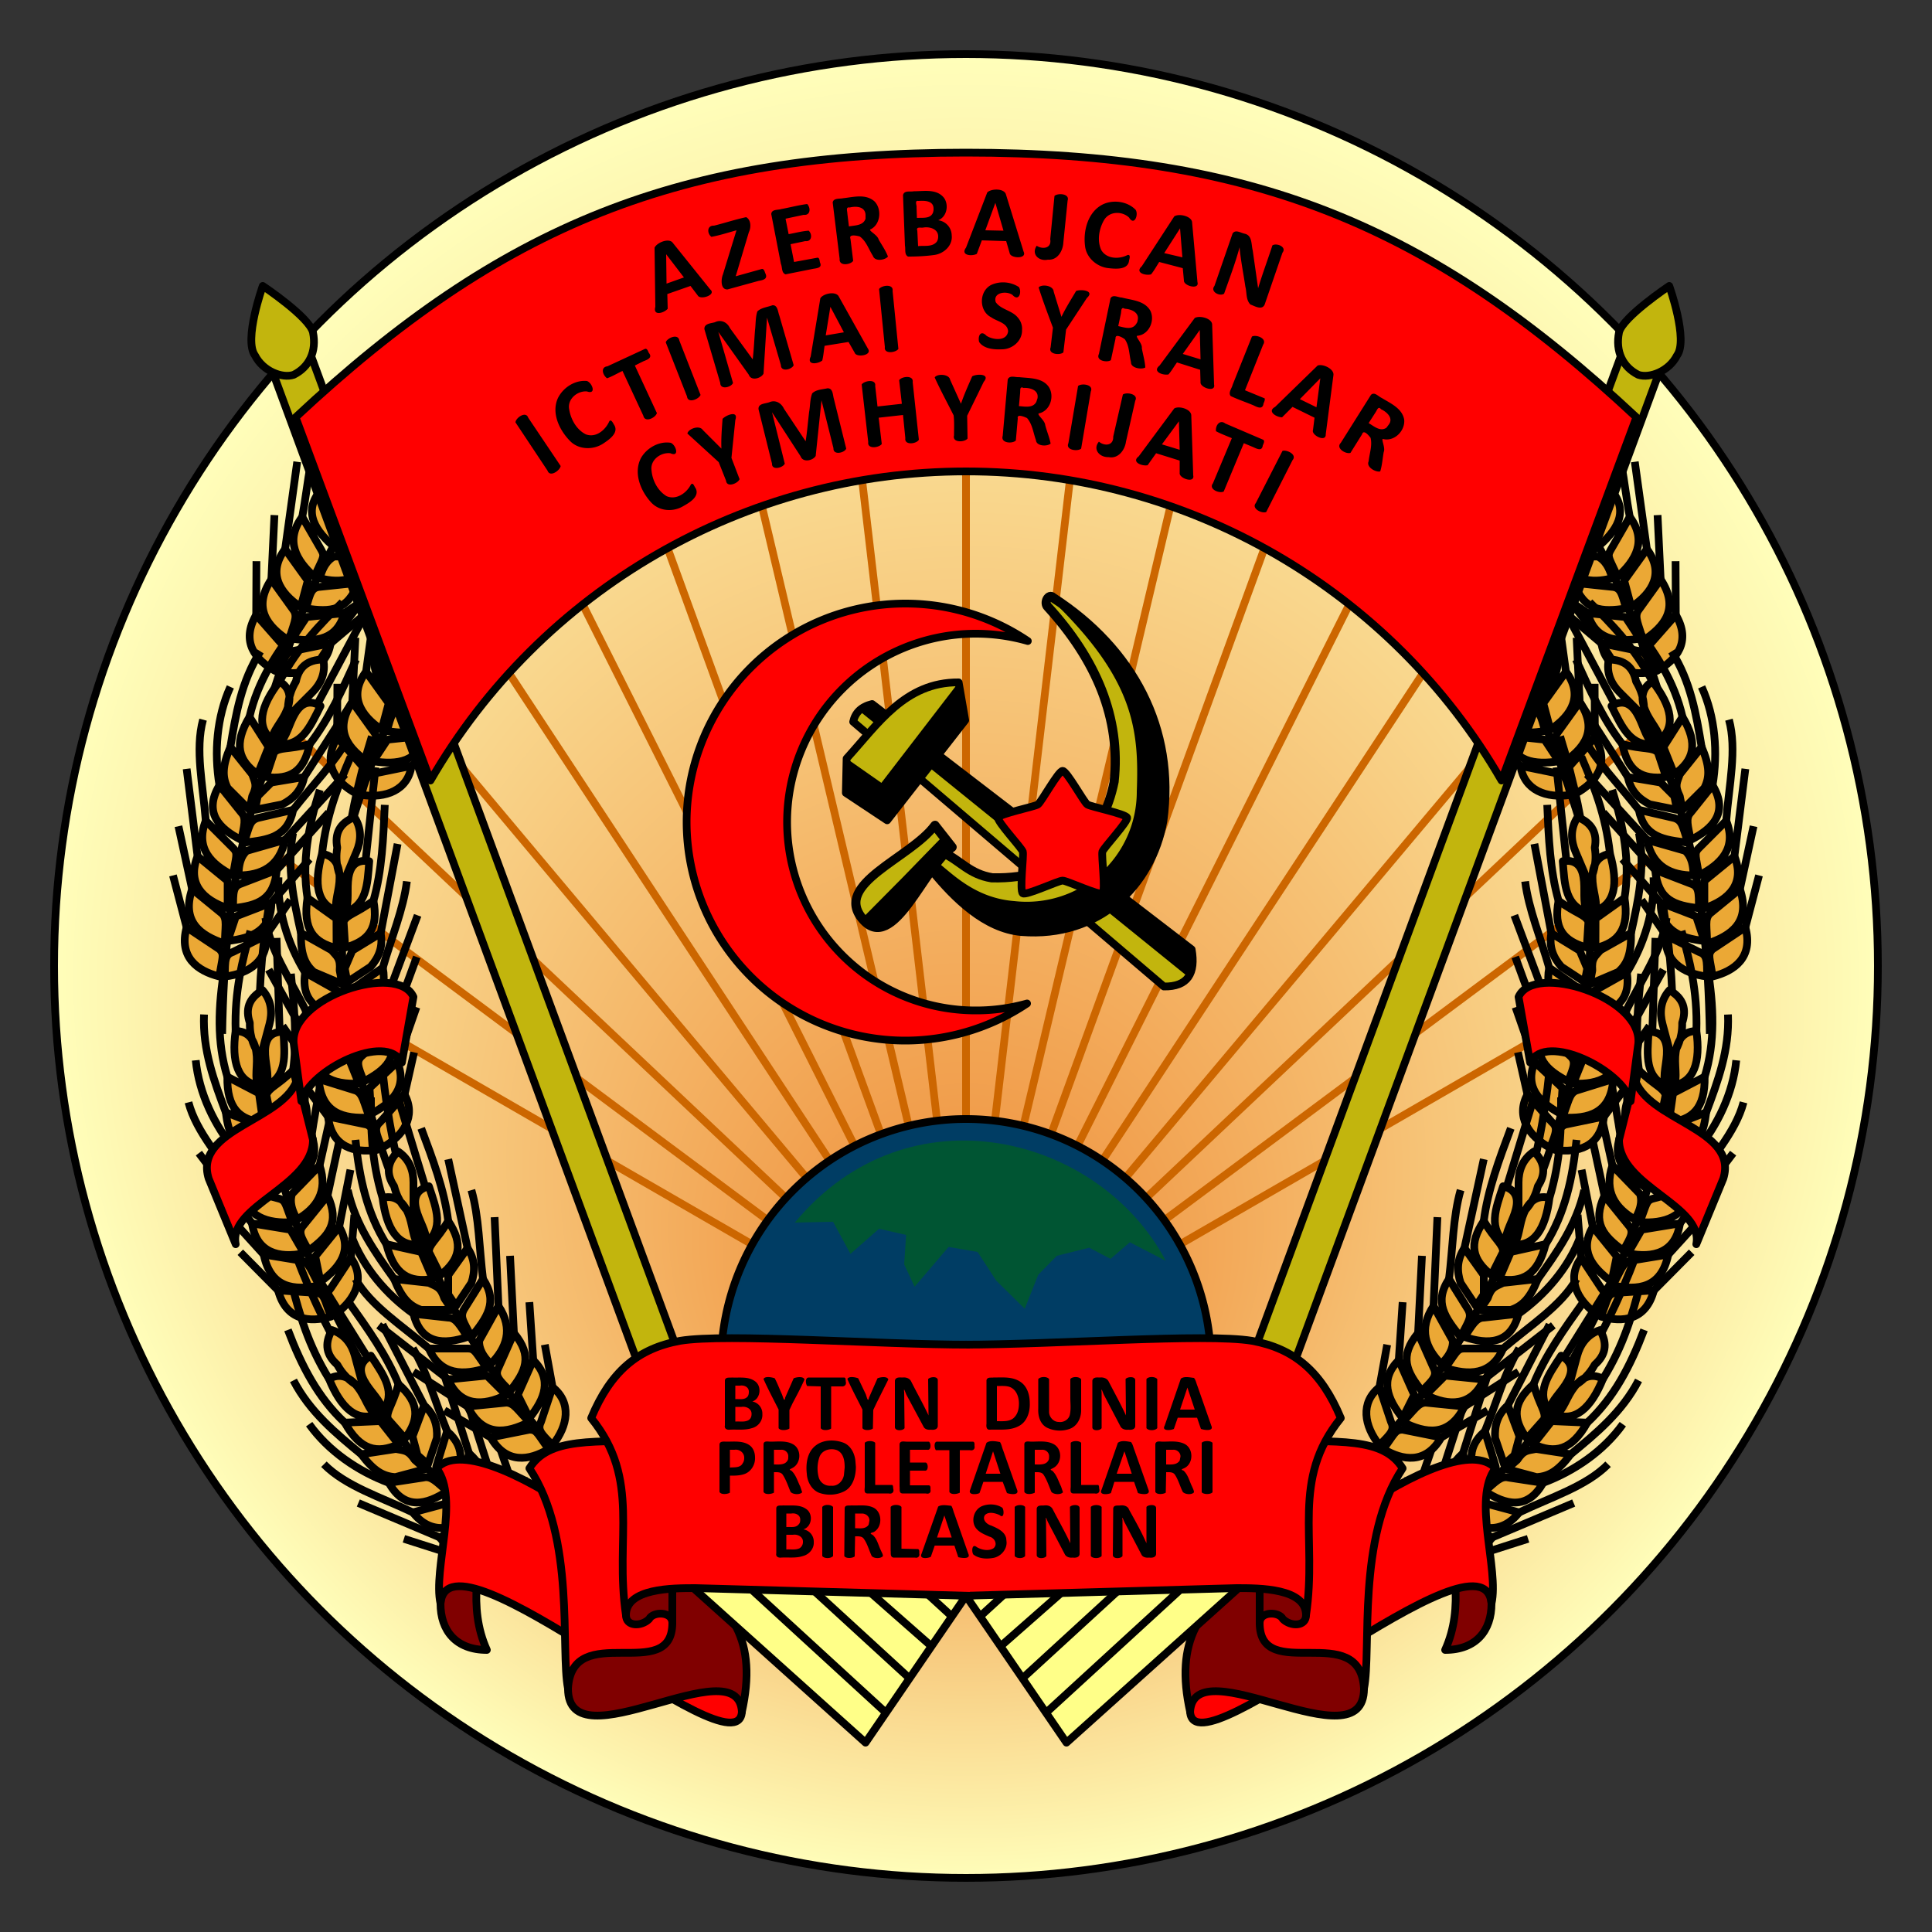 <?xml version="1.0" encoding="UTF-8"?>
<svg xmlns="http://www.w3.org/2000/svg" xmlns:xlink="http://www.w3.org/1999/xlink" width="500" height="500">
	<rect width="100%" height="100%" fill="#333333" stroke="none"/>
	<defs>
		<linearGradient id="a">
			<stop offset="0" stop-color="#e83"/>
			<stop offset="1" stop-color="#ffb"/>
		</linearGradient>
		<radialGradient id="b" cx="250" cy="250" r="238" fy="350" gradientUnits="userSpaceOnUse" xlink:href="#a"/>
	</defs>
	<circle cx="250" cy="250" r="236" fill="url(#b)" stroke="#000" stroke-width="2"/>
	<g stroke-linejoin="round" transform="scale(.1)">
		<path fill="none" stroke="#c60" stroke-width="20" d="M2500 3540l1925-1433M2500 3540l1746-1647M2500 3540l1543-1838M2500 3540l1319-2005M2500 3540l1077-2145M2500 3540l821-2255m-821 2255l554-2335m-554 2335l279-2384m-279 2384l-279-2384m279 2384l-553-2335m553 2335l-821-2255m821 2255L1423 1395m1077 2145L1181 1535m1319 2005L957 1701m1543 1839L754 1893m1746 1647L575 2107m1925 1433L941 2640m1559 900l1559-900m-1559 900V1140"/>
		<path fill="red" stroke="#000" stroke-width="20" d="M2343 1562a566 566 0 0 0-566 566 566 566 0 0 0 566 565 566 566 0 0 0 315-96 488 488 0 0 1-133 18 488 488 0 0 1-488-487 488 488 0 0 1 488-488 488 488 0 0 1 135 19 566 566 0 0 0-317-97z"/>
		<path fill="#c2b50d" stroke="#000" stroke-width="20" d="M3012 2553c62 1 83-34 72-96l-827-635c-29 7-44 23-49 46z"/>
		<path d="M3076 2529c11-17 14-41 8-72l-827-635a70 70 0 0 0-34 17z"/>
		<path fill="#c2b50d" stroke="#000" stroke-width="20" d="M2191 1963l-2 89 107 71 202-259-17-98c-139-1-209 108-290 197z"/>
		<path d="M2191 1963l90 63 200-260 17 98-202 259-107-71z"/>
		<path fill="#c2b50d" stroke="#000" stroke-width="2" d="M527 242c-7-8 10-13 15-20l4 5c-6 4-12 23-19 15zm15-10c5 6 12 13 20 14 17 2 28-9 30-23 2-20-8-38-26-50-1-1-2 1-1 2 11 12 17 25 16 39-2 12-10 21-26 20-5-1-7-4-11-6z" transform="matrix(11.81 -.45 -.45 11.81 -3882 -242)"/>
		<path d="M2942 2048a285 285 0 0 1-317 284c-103-8-162-73-198-100l-17 20c56 76 136 147 239 156a321 321 0 0 0 354-281c38-239-68-454-285-578 217 207 230 339 224 499z"/>
		<path d="M2231 2377l105-106 104-107 23 24c-74 56-150 277-232 189z"/>
		<path fill="red" stroke="#000" stroke-width="20" d="M2750 1995c11 0 55 81 64 87s99 24 103 34c3 10-60 77-64 88-3 10 9 101 0 108-9 6-92-33-103-33s-94 39-103 33c-9-7 3-98 0-108-4-11-67-78-64-88 4-10 94-28 103-34s53-87 64-87z"/>
		<path fill="#003d64" stroke="#000" stroke-width="20" d="M1866 3530a634 634 0 0 1 634-634 634 634 0 0 1 634 634"/>
		<g id="d" stroke="#000" stroke-width="2" transform="matrix(10 0 0 10 -60 -60)">
			<use transform="rotate(-60 242 253)" xlink:href="#c"/>
			<use transform="rotate(-60 225 219)" xlink:href="#c"/>
			<use transform="rotate(-45 259 217)" xlink:href="#c"/>
			<use transform="rotate(-15 262 150)" xlink:href="#c"/>
			<use transform="rotate(-23 196 233)" xlink:href="#c"/>
			<use transform="rotate(15 236 392)" xlink:href="#c"/>
			<g id="c">
				<path fill="none" d="M363 365l2-11m3 4l1-15m4 8l1-20m3 13l1-23m3 16c1-8 1-16 3-23m1 15l5-23m0 16c1-8 4-16 7-24m-1 15l7-23m-24 88l12-7m-6-1l14-9m-9 2l18-14m-13 6c7-6 15-11 19-18m-15 9c7-5 13-12 16-20m-11 11c5-7 10-14 12-23m-10 14c5-8 7-17 8-27m-7 15c3-10 3-18 3-26m-3-7c-5 50-27 80-54 108"/>
				<path fill="#eba835" d="M403 304c-3 2-4 5-4 8v9c2-2 4-4 5-8 2-3 2-6-1-9zm4 12c-4-1-6 2-7 5s-1 7-3 7c6 1 9-4 10-12zm-1 12l-9 2-3 7c6 1 10-1 12-9zm-2 9l-9 1c-2 1-3 1-4 4l-2 3h8c3-1 5-3 7-8zm-5 9l-9 1c-2 0-3 2-5 5 6 2 12 2 14-6zm-4 9h-10c-2 0-2 1-5 5 6 2 12 2 15-5zm-5 8l-10-1-5 5c6 3 12 3 15-4zm-5 7l-10-1c-2 0-3 2-6 5 6 3 12 4 16-4zm-6 8l-10-2c-2 0-2 1-5 5 5 3 11 4 15-3zm16-65c4 1 4 4 3 7s-3 6-2 8c-5-4-3-9-1-15zm-5 9c3 5 5 6 5 8l-3 6c-5-4-6-8-2-14zm-5 7l5 7v5l-2 3-4-6c-1-3-1-6 1-9zm-4 8l5 8c1 2 0 3-2 7-4-5-7-9-3-15zm-4 7l5 9c0 1 0 3-3 6-4-4-6-9-2-15zm-4 7l4 9c1 2 0 3-3 6-4-5-6-9-1-15zm-5 7l4 9-3 6c-4-5-6-10-1-15zm-5 7l3 9c1 2 0 3-3 6-4-5-5-11 0-15z"/>
			</g>
			<path fill="maroon" d="M380 433c8 0 12-5 12-12l-2-22h-10c2 11 5 23 0 34z"/>
			<path fill="red" d="M314 449c1 17 76-50 78-28 2-9-5-27 1-35-11-12-62 27-79 50z"/>
			<path fill="maroon" d="M359 443c0 20-44-11-45 6-4-18 2-28 17-36l28 6z"/>
			<path fill="#ff8" d="M260 424l12-11m-7 19l25-22m-19 30l36-33m-30 42l48-44m-69 14l26 38 49-44z"/>
			<path fill="#c2b50d" d="M427 94L315 398l10 4L437 98z"/>
			<path fill="#c2b50d" d="M440 98c-2 4-7 6-10 5-4-2-6-6-5-11 1-4 13-12 13-12s5 14 2 18z"/>
			<path fill="red" d="M369 386c-12 18-8 47-10 57-1-18-27-1-27-17l1-47c20 0 31-1 36 7z"/>
			<path fill="maroon" d="M332 426c0-3 5-3 6-1 2 2 6 2 6-1v-18h-12z"/>
			<path fill="red" d="M255 419l71-2c6 0 18 0 18 7 3-20-4-35 9-51-5-12-12-18-23-20-12-2-51 1-75 1m170-53l4-16c3 11 27 13 23 26l-7 17c2-10-20-15-20-27z"/>
			<path fill="red" d="M402 281l-3-17c4-9 32 0 31 12l-2 15c-2-8-22-18-26-10z"/>
		</g>
		<path fill="#053" d="M3017 3263l-93-48-50 43-55-29-84 21-48 49-35 88-74-73-48-74-75-13-88 103-27-58 5-76-70-16-74 65-45-83-99 2c295-356 790-224 960 99z"/>
		<use transform="matrix(-1 0 0 1 5000 0)" xlink:href="#d"/>
		<path fill="red" stroke="#000" stroke-width="20" d="M2500 1220c572 0 1100 305 1386 800l349-940c-535-500-996-685-1735-685S1300 580 765 1080l349 940c286-495 814-800 1386-800z"/>
		<path d="M3277 1325c-11 5-39-9-27-23l69-135c10-4 39 9 26 24l-68 134zm-9-172c-2 16-16 8-25 4l-24-10-52 125c-11 6-40-6-28-21l49-117c-14-6-28-11-41-18-2-15 10-31 24-20l98 42c5 3 1 10-1 15zm-180 77c5 22-37 8-35-6v-32l-61-19-22 31c-14 3-43-8-23-23l92-124c12-7 42 1 44 17l5 156zm-36-141l-45 61 46 14-2-75zm-138 54c-3 22-20 45-45 40-23 1-42-20-25-40 14 12 38 11 37-13l25-109c10-7 41-1 32 16l-24 106zm-116 18c-9 8-41 4-33-14l25-148c9-8 41-4 33 14l-25 148zm-79-13c-9 8-37 7-38-9-7-19-9-41-23-57-6-3-27-12-24 1l-5 57c-9 9-40 7-34-12l13-146c5-12 20-5 29-6 27 3 60 1 77 25 16 24 4 63-26 69-4 4 16 18 17 30 4 16 11 32 14 48zm-34-117c4-22-20-28-36-27-11-5-8 6-9 14l-3 33c15 1 36 6 45-11l3-9zm-182 45l1 59c-8 10-40 11-35-8 0-17 1-35-1-52-16-32-34-65-49-98 5-10 37-10 40 6l28 62c8-24 19-48 29-71 12-7 48-7 30 14l-43 88zm-125 62c-6 11-38 15-35-4l-6-60-63 7 8 68c-7 10-38 14-35-5l-17-149c7-10 38-15 35 4l6 53 63-7-7-61c6-10 38-14 35 5l16 149zm-188 23c-4 11-34 18-33-1l-31-124-15 144c-7 12-33 18-39 1l-74-114 33 133c-5 11-34 18-33 0l-35-141c-1-15 17-14 28-18 16-7 31 2 38 17l56 84c4-25 6-51 9-76 3-16 2-33 8-48 10-10 26-10 39-13 15-1 14 17 17 27l32 129zm-297 24l21 55c-4 11-33 23-35 4l-19-48-81-74c2-12 31-23 40-9l48 48c-1-25 1-51 3-77 9-10 42-23 33 3l-10 98zm-93 78c12 22-16 38-32 47-27 16-63 13-84-11-27-30-45-76-25-114 15-26 47-44 77-39 14 6 23 38-1 27-25-3-52 17-49 43 2 27 16 54 39 68 25 11 52-8 63-30 6-7 9 6 12 9zm1772-43c-11 3-37-11-30-26 2-20 10-41 5-61-4-5-18-23-22-9l-30 48c-12 4-39-12-25-26l78-124c9-9 19 4 28 8 23 14 53 27 58 56 3 29-26 58-55 50-5 1 7 23 2 34-3 17-4 34-9 50zm22-121c13-17-5-33-20-40-7-9-10 2-14 8l-18 28c14 8 30 23 46 12l6-8zm-163 25c1 22-38 2-33-11l4-32-57-28-27 27c-14 0-40-15-18-27l110-107c13-5 42 8 41 24l-20 154zm-14-145l-53 54 43 21 10-75zm-147 65c-2 17-16 10-26 5-19-8-40-15-59-24-7-9 3-20 5-29l50-125c11-6 40 5 29 21l-47 118 51 21c1 4-1 9-3 13zm-128-49c5 22-37 8-35-6l-1-32-60-19c-8 11-14 22-22 31-14 3-43-7-23-23l91-123c12-7 43 0 45 16l5 156zm-37-141l-44 62 46 14-2-76zm-141 97c-9 6-38 2-37-14-5-20-4-42-16-59-5-4-25-16-24-2l-12 56c-9 7-40 2-31-16l30-144c6-11 20-2 29-2 27 7 59 8 74 34 13 26-4 63-34 65-5 3 14 20 12 32 3 17 8 33 9 50zm-20-121c6-21-16-30-33-31-10-6-9 6-10 12l-7 33c15 3 35 11 46-5 2-3 4-6 4-9zm-185 23l-7 59c-9 8-40 5-33-13l6-51c-13-35-26-69-37-104 7-9 38-6 39 11l20 65c11-23 25-45 38-67 13-5 49-1 28 18l-54 82zm-114 1c1 28-25 50-52 50-20 1-47-1-59-19-4-15 4-32 19-16 17 11 53 15 56-12-2-22-29-25-44-36-32-16-32-68 1-84a75 75 0 0 1 71 6c8 13 0 39-17 20-16-11-51-6-43 19 14 20 43 21 58 41 7 8 11 20 10 31zm-320 49c-7 10-38 14-35-5l-15-150c7-10 38-14 35 5l15 150zm-79-1c13 18-30 24-34 11l-16-28-62 10c-2 13-3 26-6 38-11 9-41 13-30-10l25-151c7-12 38-19 47-6l76 136zm-97-108l-12 74 47-8-35-66zm-95 151c-4 11-33 19-33 0l-36-123-9 145c-6 12-32 20-38 3l-79-111 38 132c-4 11-33 19-33 0l-41-139c-1-15 17-15 27-18 16-8 32 0 39 15l59 81c3-25 4-51 6-76 2-16 1-33 6-48 10-10 26-11 39-16 14-1 14 17 18 27l37 128zm-241 77c-4 11-33 23-35 4l-55-140c3-11 32-24 35-5l55 141zm-134-109c11 13-4 18-14 22l-22 11 57 123c-3 12-31 26-35 7l-54-116c-13 6-26 14-40 19-12-9-17-29 1-31l97-45c6-2 8 6 10 10zm-90 186c14 21-13 39-28 49-26 17-63 16-85-6-28-28-50-73-32-112 14-28 45-47 75-44 14 5 25 36 0 27-25-2-51 20-46 46 4 26 19 53 43 65 26 10 51-11 61-34 5-6 10 6 12 9zm-138 107c-2 12-28 30-34 12l-83-125c1-12 27-30 33-12l84 125zm1822-418c-7 16-26 4-37 0-12-12-9-31-13-46-5-34-12-68-15-102-11 41-26 80-40 120-11 8-37-5-25-20l47-136c8-11 21-1 32 1 19 5 16 27 20 43l14 98c11-37 25-74 37-111 11-7 38 4 26 19l-46 134zm-174-58c6 21-36 10-35-4l-3-32-61-16c-7 11-13 22-21 32-14 4-43-4-24-21l84-129c12-8 43-1 46 14l14 156zm-45-139l-41 64 47 11-6-75zm-132 83c-2 25-35 22-53 20-30-3-58-27-61-58-5-40 8-88 46-107 27-13 64-8 85 14 8 12-3 43-17 20-18-17-51-17-65 7-13 23-18 53-7 77 14 24 47 24 68 13 9-2 5 10 4 14zm-170-47c-1 22-15 47-40 45-23 5-44-14-29-36 15 10 39 7 35-17l11-112c9-8 40-6 34 12l-11 108zm-103 24c10 20-34 18-36 4l-9-31-63-2-13 35c-13 7-43 4-28-16l55-143c10-10 42-11 48 4l46 149zm-73-126l-26 71 47 1-21-72zm-113 84c3 27-21 48-46 51-22 3-45 4-67 4-10-5-6-19-8-28l-5-131c3-13 18-8 28-10 26 0 59-7 78 17 13 18 8 49-15 58a40 40 0 0 1 35 39zm-47-69c0-21-23-21-39-20-11-2-4 11-5 17l1 27c15-1 36 3 42-15l1-5v-4zm12 72c0-20-23-26-39-23-6 1-19-3-15 8l2 40c16-2 36 3 48-11 3-4 4-9 4-14zm-130 52c-7 9-34 14-39-2-11-17-17-38-34-50-7-2-29-7-24 6l7 57c-6 10-37 15-35-5l-18-146c2-12 18-9 27-11 27-3 58-12 81 8 20 20 16 61-11 73-3 4 19 14 22 26 8 14 18 28 24 44zm-58-108c-1-22-25-23-41-19-11-2-6 9-6 16l4 33c16-3 37-2 43-20v-10zm-118 123c7 15-9 15-19 17l-70 14c-11-4-8-18-12-27l-25-129c1-13 17-10 26-13 22-4 44-10 67-13 10 11 8 30-9 28l-47 10 8 40c17-3 35-8 52-9 10 10 8 29-9 27l-38 8 9 46 60-11c6-1 6 8 7 12zm-141 29c7 15-8 17-18 19l-80 22c-19 1-17-27-12-39l35-114c-22 6-43 13-65 17-12-10-11-30 7-29 28-7 55-16 83-22 13 7 13 27 7 39l-34 114 68-19c6 0 7 8 9 12zm-143 41c17 14-25 28-32 16l-19-25-60 21 1 38c-9 11-39 20-32-5l-2-153c6-13 35-25 46-14l98 122zm-114-91l1 76 45-16-46-60zM2992 4021c0 10-11 11-18 10-8 1-17-1-20-8l-43-82c-3-5-8-22-6-7v93c-4 7-24 8-25-2l1-121c1-10 12-7 19-8 9-1 19 2 22 11 16 29 32 57 45 87v-94c4-6 25-8 25 3v118zm-141 6c-6 7-23 7-28 0v-127c5-6 22-7 28 0v127zm-57-6c0 10-11 11-18 10-7 1-16-1-20-8l-43-82c-3-5-8-22-6-7l1 93c-4 7-24 8-25-2v-121c2-10 13-7 20-8 9-1 18 2 22 11 15 29 31 57 45 87l-1-94c4-6 25-8 25 3v118zm-141 6c-5 7-22 7-27 0v-127c5-6 22-7 27 0v127zm-48-36c1 20-16 38-35 41-17 3-37 2-51-9-5-7-4-30 9-19 12 7 30 11 43 3 12-10 3-27-10-30-16-7-34-14-40-31-6-18 2-40 20-48 17-7 38-6 53 4 5 6 5 30-7 19-11-5-28-10-38 0-8 12 5 24 16 27 16 7 35 15 39 33l1 10zm-99 30c7 15-18 11-26 9l-10-30h-51l-10 29c-7 4-31 7-24-8l43-122c9-6 23-3 34-2 4 6 5 14 8 21l36 103zm-62-99l-19 57h38l-19-57zm-65 98c2 8-4 13-11 11h-56c-9-2-6-12-7-18v-113c5-7 23-7 28 0v108l43 1c4 2 3 7 3 11zm-94 7c-5 7-23 7-29 0-7-15-11-31-20-44-5-8-15-7-23-7l-1 52c-6 5-23 6-27-1l1-124c1-9 11-6 18-7 19 1 39-3 57 6 23 12 23 51 0 63-6 2-12 3-3 7 12 10 15 27 22 41 2 5 5 9 5 14zm-35-91c1-11-9-19-19-19h-18v38c12 0 27 3 35-9l2-10zm-94 91c-6 7-23 7-28 0v-127c5-7 22-7 28 0v127zm-50-36c1 17-12 32-28 36-18 6-37 3-56 4-7 1-15-2-13-11v-117c1-9 12-6 18-7 20 1 42-3 59 9 19 12 16 46-7 53a32 32 0 0 1 27 33zm-35-57c1-13-12-19-23-17h-13v35c11-1 24 3 32-7 3-3 4-7 4-11zm7 57c1-14-14-21-26-19h-17v38c11-1 23 2 34-3 5-3 9-9 9-16zm1060-129c-5 6-23 6-28 0v-128c5-6 23-6 28 0v128zm-48 0c-5 7-23 6-29-1-7-14-11-30-20-44-5-8-15-7-23-7l-1 53c-6 4-23 6-27-2v-124c2-9 12-6 19-6 19 0 39-3 57 6 23 12 23 50 0 62-6 3-12 4-3 7 12 11 15 27 22 41 2 5 5 10 5 15zm-35-92c1-10-9-19-19-18h-18v38c12 0 27 2 35-10l2-10zm-83 85c7 16-19 12-27 9l-10-29h-51l-9 29c-8 4-32 6-24-9l42-121c9-7 23-4 34-2 5 6 6 14 9 21l36 102zm-62-99l-20 58h39l-19-58zm-65 98c2 8-4 13-12 11h-56c-9-1-6-11-6-18v-113c5-6 22-6 27 0v109h44c3 2 2 7 3 11zm-94 8c-6 7-24 6-30-1-6-14-11-30-20-44-5-8-15-7-23-7v53c-7 4-23 6-27-2v-124c1-9 12-6 18-6 19 0 40-3 57 6 24 12 23 50 0 62-5 3-11 4-3 7 12 11 16 27 23 41l5 15zm-36-92c1-10-8-19-19-18h-18v38c12 0 28 2 35-10 2-3 2-6 2-10zm-83 85c7 16-18 12-26 9l-11-29h-50l-10 29c-7 4-31 6-24-9l42-121c9-7 24-4 35-2 4 6 5 14 8 21l36 102zm-62-99l-19 58h38l-19-58zm-48-14c2 9-5 13-12 11h-26v110c-7 4-23 6-27-2v-108h-35c-4-5-6-23 4-22h92c5 1 4 7 4 11zm-114 113c2 9-5 12-12 10h-61c-9-1-6-11-7-18v-110c2-9 12-6 18-6h58c6 4 6 23-4 21h-45v33h41c7 3 7 23-3 21h-38v38h49c5 1 4 7 4 11zm-96-1c2 8-4 13-12 11h-56c-9-1-6-11-6-18v-113c5-6 22-6 27 0v109h44c3 2 2 7 3 11zm-97-58c0 25-8 53-31 64a83 83 0 0 1-65 3c-19-8-30-29-31-49-3-26 1-56 23-73 19-15 47-16 70-8 21 7 32 30 33 51l1 12zm-29 2c0-16-2-37-20-45-16-6-38-1-45 17a90 90 0 0 0-2 54 30 30 0 0 0 32 21c16 2 30-11 33-27l2-20zm-110 64c-6 7-24 6-30-1-6-14-11-30-20-44-5-8-15-7-23-7v53c-7 4-23 6-27-2v-124c1-9 12-6 18-6 19 0 40-3 57 6 24 12 23 50 0 62-5 3-11 4-3 7 12 11 16 27 23 41l5 15zm-36-92c1-10-8-19-19-18h-18v38c12 0 28 2 35-10 2-3 2-6 2-10zm-86 2c1 18-10 37-28 43-12 4-24 4-37 4v44c-6 4-23 6-27-2v-123c1-9 12-7 19-7 20 0 44-3 61 11 8 7 12 18 12 30zm-28 2c1-14-12-24-25-22h-12v46c12-1 27 1 33-11 3-4 4-9 4-13zm1209-84c7 15-19 11-27 8l-10-29h-50l-10 29c-8 4-32 6-24-8l42-122c9-7 24-3 34-2 5 6 6 14 9 21l36 103zm-62-99l-19 57h38l-19-57zm-78 105c-6 7-23 7-28 0v-127c5-7 22-7 28 0v127zm-57-6c0 10-11 11-18 10-7 1-16-1-20-8l-43-82c-3-6-8-23-6-7v93c-4 7-24 8-24-2v-121c2-10 13-8 20-8 8-1 18 2 22 10 15 29 31 58 45 88l-1-94c4-6 25-8 25 3v118zm-140-40c0 20-10 41-30 48a76 76 0 0 1-58-3c-18-9-24-30-23-49v-77c6-7 23-7 28 0v85c0 13 11 26 25 26 13 2 27-7 29-20 3-14 1-29 1-43v-48c5-7 24-7 28 1v80zm-133-19c1 23-7 49-29 60-23 12-49 8-74 9-9 1-10-8-9-15v-113c2-9 12-6 18-7 24 0 50-3 71 12 17 12 23 34 23 54zm-28 1c0-17-7-37-25-43-10-3-21-2-32-2v91c16 0 35 2 46-11 9-10 11-23 11-35zm-210 58c0 10-11 11-18 10-7 1-16-1-19-8l-44-82c-3-6-8-23-6-7l1 93c-4 7-24 8-25-2v-121c2-10 13-8 20-8 9-1 18 2 22 10 15 30 31 58 45 88l-1-94c5-6 25-8 25 3v118zm-167-41l-1 48c-6 5-23 6-27-1v-48c-13-26-27-52-39-79 3-8 20-5 28-2l19 40c3 6 6 25 9 10l22-50c7-3 25-6 28 3l-31 62-8 17zm-71-73c2 9-5 13-12 12h-26v109c-7 5-23 6-27-1v-108l-35-1c-4-5-6-22 4-22h92c5 1 3 8 4 11zm-146 73v48c-7 5-24 6-28-1v-48c-13-26-27-52-39-79 3-8 21-5 29-2 7 13 12 27 18 40 3 6 7 25 9 10l22-50c7-3 25-6 28 3-9 21-20 41-31 62l-8 17zm-70 11c1 17-11 32-27 36-19 6-38 3-57 4-7 1-15-2-13-11v-117c2-9 12-6 18-7 20 1 42-3 59 9 19 12 16 46-6 53a32 32 0 0 1 26 33zm-35-57c1-13-12-19-23-17h-12v35c10-1 24 3 32-7 2-3 3-7 3-11zm7 57c1-14-14-21-26-19h-16v38c11-1 22 2 33-3 6-3 9-9 9-16z"/>
	</g>
</svg>
